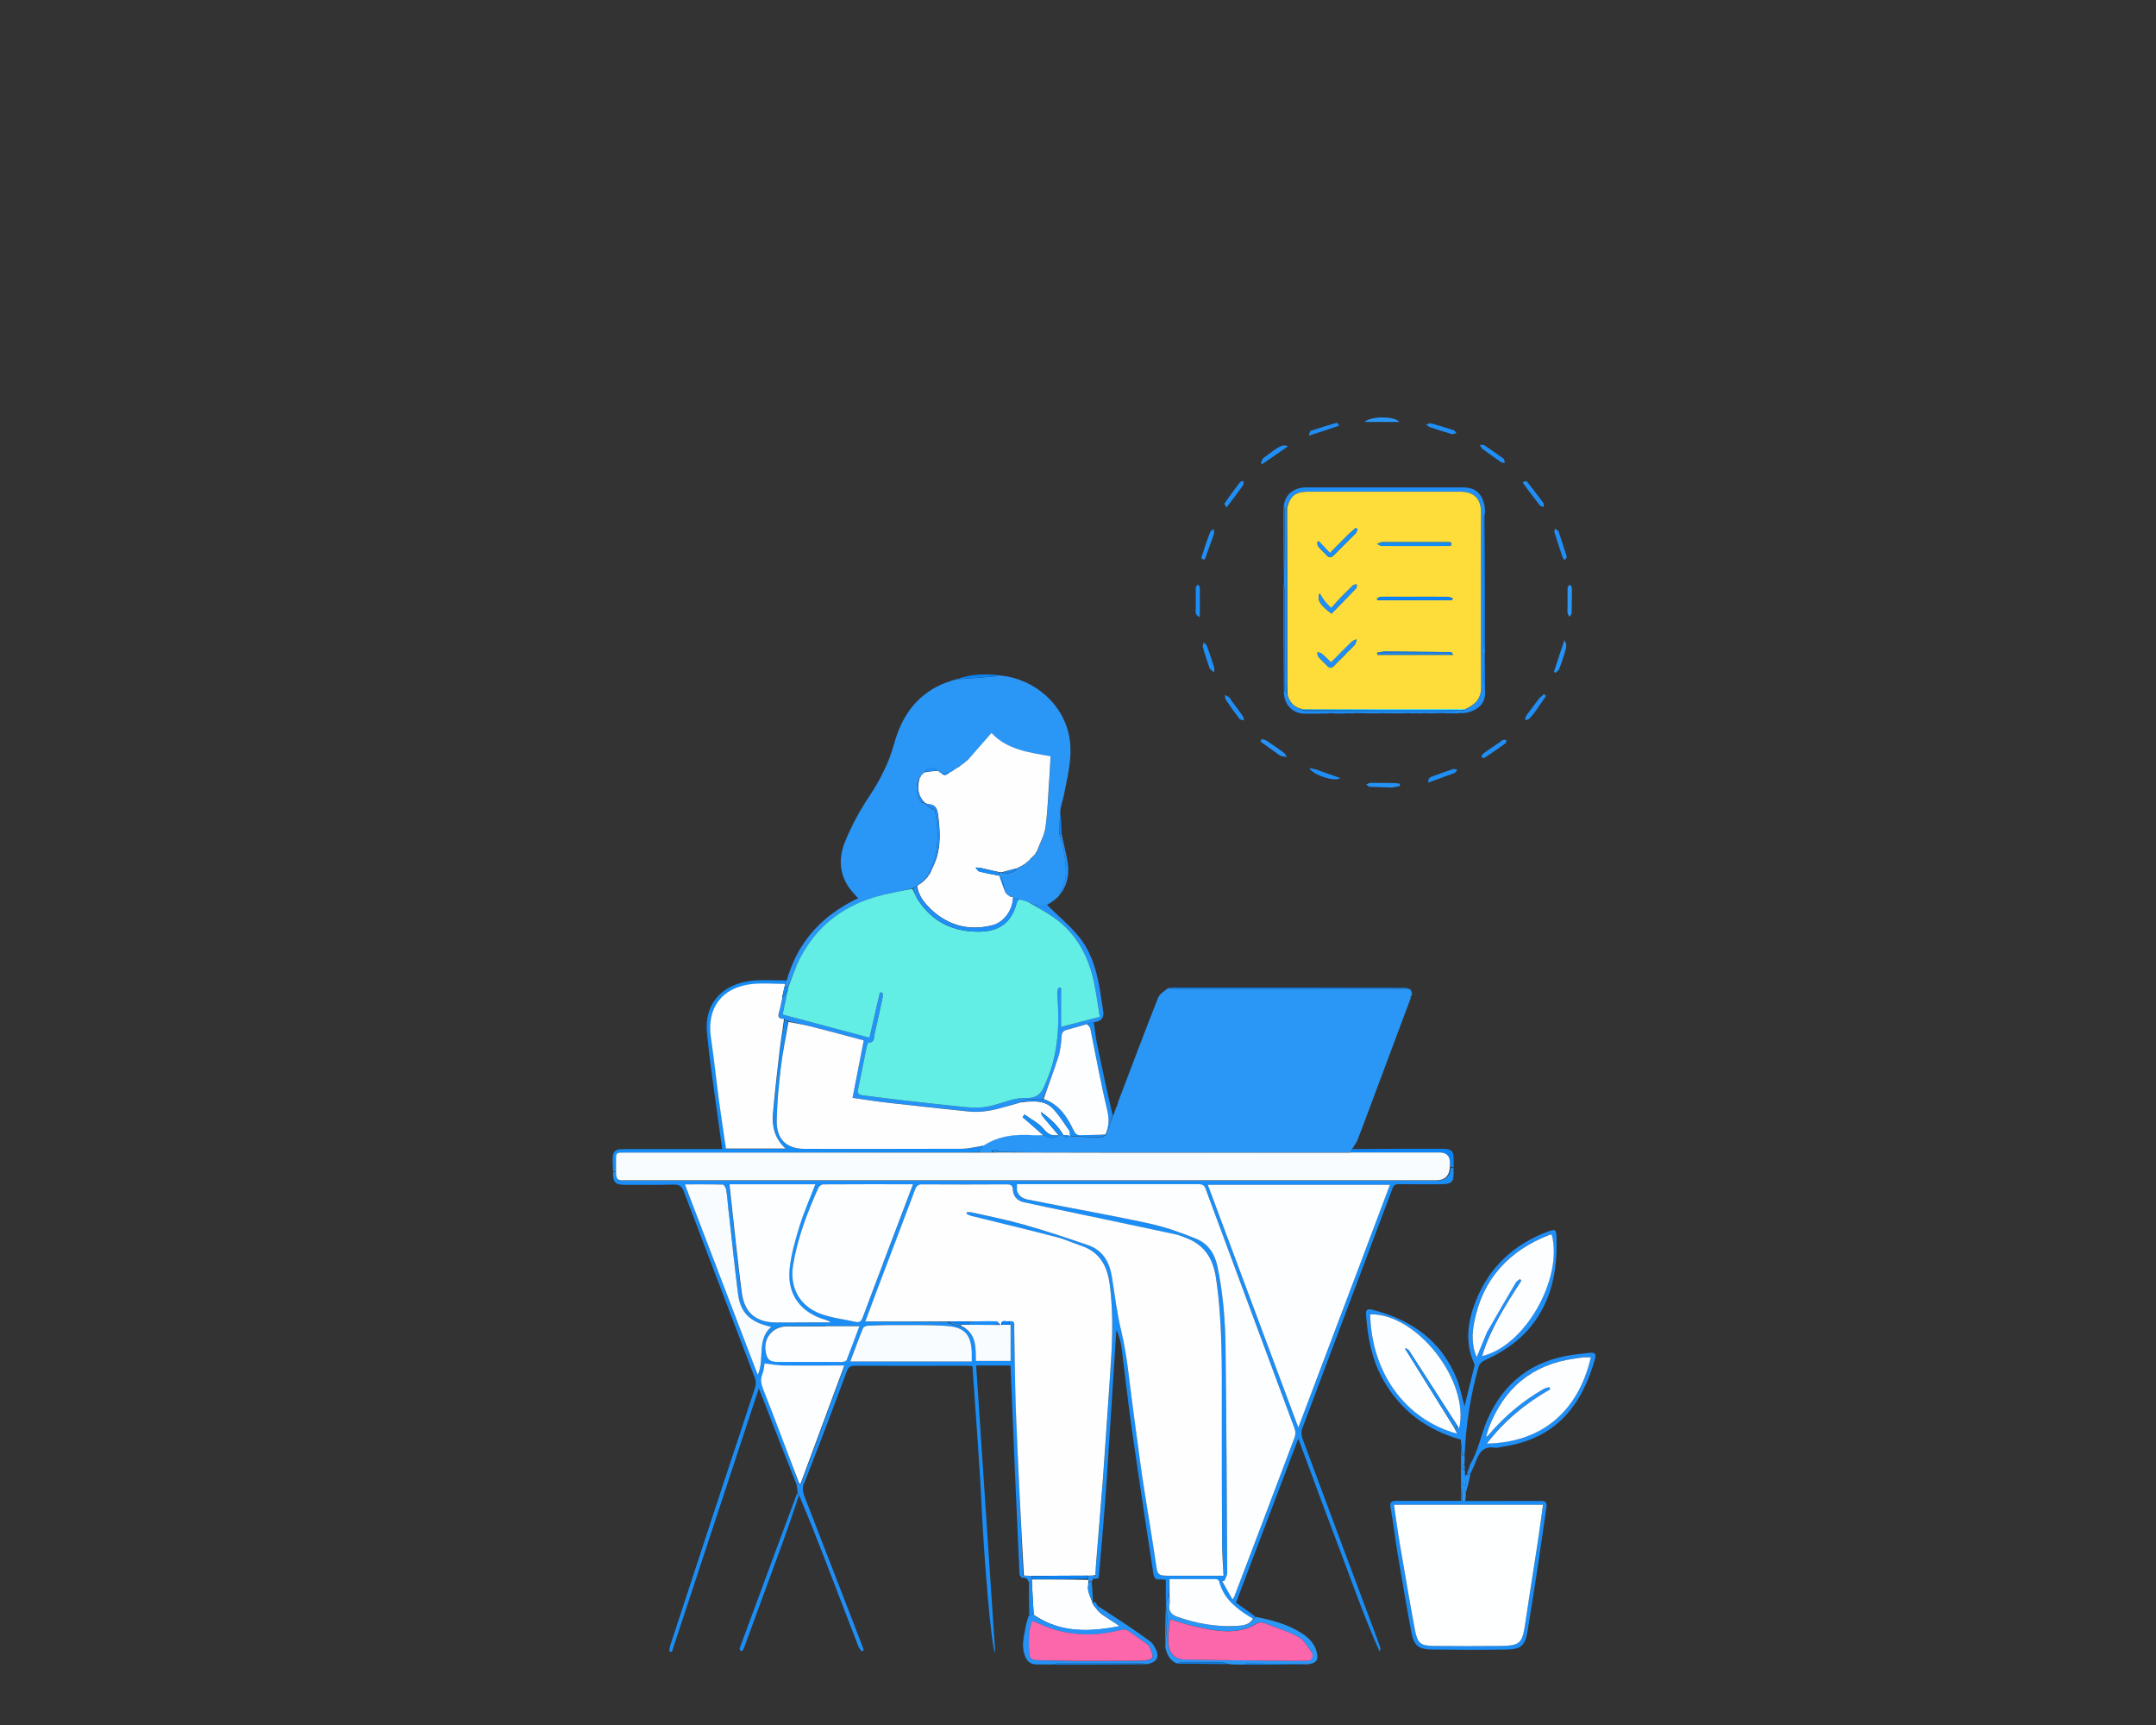 <?xml version="1.0" encoding="UTF-8"?>
<svg id="Layer_1" data-name="Layer 1" xmlns="http://www.w3.org/2000/svg" viewBox="0 0 1920 1536">
  <rect x="0" y="0" width="1920" height="1536" fill="#333333" stroke="none"/>
  <defs>
    <style>
      .cls-1 {
        fill: #2492f7;
      }

      .cls-1, .cls-2, .cls-3, .cls-4, .cls-5, .cls-6, .cls-7, .cls-8, .cls-9, .cls-10, .cls-11, .cls-12, .cls-13, .cls-14, .cls-15 {
        stroke-width: 0px;
      }

      .cls-2 {
        fill: #0c83f5;
      }

      .cls-3 {
        fill: #1a8ef6;
      }

      .cls-4 {
        fill: #fcfeff;
      }

      .cls-5 {
        fill: #fc66aa;
      }

      .cls-6 {
        fill: #feffff;
      }

      .cls-7 {
        fill: #168cf5;
      }

      .cls-8 {
        fill: #2a96f6;
      }

      .cls-9 {
        fill: #fdfeff;
      }

      .cls-10 {
        fill: #2a97f6;
      }

      .cls-11 {
        fill: #f9fcff;
      }

      .cls-12 {
        fill: #fedc3a;
      }

      .cls-13 {
        fill: #fefeff;
      }

      .cls-14 {
        fill: #1f8ff7;
      }

      .cls-15 {
        fill: #62eee4;
      }
    </style>
  </defs>
  <path class="cls-10" d="M1256.5,888.2c-12.3,33-24.7,65.9-37,98.9-3.5,9.4-7,18.9-10.7,28.3-1,2.5-2.9,4.6-4.6,7.6-.5,1.5-.8,2.4-1.6,3.3-70.6,0-140.8.1-210.9,0-33.9,0-67.9-.1-101.9-.6-2.5-2.1-4.8-3.1-7.1.5-4.3,0-8,0-11.5-.4,1.5-2,2.8-3.8,4.4-5.8,14.1-9.2,29.6-10.4,45.5-9.3,2.6.2,5.2,0,8.2.2,4.6,2.1,8.9,4.1,13.1-.1,0,0,.1,0,.6,0,1.6,0,2.8,0,3.9-.1,0,0,0,0,0,.3,1.9,2.9,3.3,2.4,4.8-.1.5.2.8.5,1.5.8,9.4.5,18.2,1,27.1,1.2,1.4,0,2.8-1.4,4.6-2.3,2.4-6,4.3-11.8,6.3-17.6,0,0,0,0,.4,0,1.2-2.7,2-5.3,2.8-7.8,0,0,0,.1.3,0,.6-1.5.8-2.8,1.1-4.2,11.8-30.9,23.4-61.8,35.5-92.5,1.4-3.5,5.4-5.9,9-8.6,1.5.3,2.2.5,2.9.5,70.4,0,140.7,0,211.1,0,0,0,0-.2.1.1.9.5,1.5.8,2.2,1,0,0,0,0-.1.4.3,1.2.6,2.1.9,3,0,.6-.2,1.3-.8,2.1-.6.3-.8.5-.8.5.1.2.3.4.5.7Z"/>
  <path class="cls-8" d="M702.8,866.2c10.1-30,30.5-51,58.6-65,1-.5,2-.9,2.9-1.3-1.9-2.1-3.9-4.1-5.7-6.3-11.2-13.4-12.3-28.8-6.1-44,5.7-14,13-27.6,21.4-40.2,9.8-14.7,17.6-30,22.3-46.9,6-21.8,17.2-40.1,38.1-51.1,5.3-2.8,11.2-4.7,17.5-6.6,12.1-.6,23.5-1.6,35-2.6.7,0,1.3-.6,1.9-.9,31.7,2.2,58.9,25.5,63.8,56.2,2.4,15.4-.9,29.9-3.9,44.7-.8,3.8-1.4,7.6-2.6,11.5-.8,2-1.1,3.9-1.4,5.8,0,.5,0,.9-.4,2-.5,7.4-.7,14.2-.7,21.4,1.4,5.2,3.4,10,4,14.9,1.4,11.7,4.2,23.5-2.5,34.7-.5.8-.3,2.1-.4,3.2,0,0,0-.1-.4,0-1.1,1.2-1.9,2.4-2.6,3.6,0,0,0,0-.4,0-.5.4-.7.7-.9,1.1,0,0,0-.2-.3-.2-.9.7-1.5,1.5-2.1,2.2,0,0,0-.1-.4-.1-1.2.8-2.1,1.5-2.9,2.3,0,0,0-.1-.5-.1-2.3,1-4.2,2-5.8,2.8-4.1-1.3-8.1-2.5-12.4-3.7-2.2-.7-4.1-1.4-6.1-2.5-2.7-.9-5.2-1.5-7.7-2,0,0,.1,0,0-.2-1.2-.5-2.2-.7-3.2-.9,0,0,0,0,0-.3-.8-.8-1.7-1.2-2.5-1.6,0,0,0,0,0-.4-.4-.5-.8-.7-1.1-.8,0,0,0,0,0-.4-1-4.4-1.9-8.4-3.2-12.3-.2-.8-1.4-1.3-2.1-2,0,0,0,0,0-.4,0-1.2,0-2,.4-2.9.9,0,1.4,0,2.2.3,5.3,1.2,9.7.3,13-3.8,0,0,0,0,.3,0,.9-.4,1.4-.8,2-1.1,0,0,0,0,.3,0,.9-.4,1.4-.8,1.9-1.2,0,0-.1,0,.3,0,.9-.4,1.3-.9,1.9-1.3,0,0-.1,0,.2,0,.6-.4.8-.7,1-1,0,0-.1,0,.2,0,.5-.4.8-.7,1.1-1.3.8-.8,1.5-1.3,2.5-1.8.9-.7,1.4-1.4,2-2.4,1.1-1.3,2-2.2,3.3-3.1.6-.7.8-1.4,1.2-2.5,2.6-7.4,6.4-14.2,7.4-21.4,2-15.1,2.5-30.3,3.5-45.5.4-5.8.7-11.6,1-17.2-19.8-3.4-39.2-6.1-52.6-20.8-6.9,7.9-13.8,15.7-20.9,23.7-.5.4-.8.7-1.1,1.1,0,.1-.4,0-.8,0-1.1.8-1.7,1.5-2.5,2.6-.3.5-.6.7-1.4.6-1.3.8-2.1,1.6-3.1,2.6-.6.4-1,.6-1.9.8-.7.4-1,.8-1.4,1.1,0,0,.1,0-.3,0-1.3.7-2.2,1.5-3.1,2.2,0,0,0,0-.4,0-2.9.4-5.3.8-7.6,1.2,0,0,0,0,0-.3-1.1-.9-2.2-1.4-3.3-2,0,0,0,0,0-.4-5.3-3.3-9.6-2.5-12.2,2-1.1,1.1-2,2-3.3,3-.6.8-.8,1.5-1,2.1,0,0,0,0-.3.1-3.5,5.6-2.4,17.2,1.8,21.1.7.6,2,.5,3,.7,0,0,0,0,0,.3,1.8,1.7,3.5,3,5.3,4.2,1.4,1,4.1,1.6,4.2,2.7,1.1,8.3,2.6,16.7,2.1,24.9-.6,9.7-1.9,19.6-7.1,28.4-.4.7-.1,1.8-.2,2.6,0,0,0,0-.2,0-.5.5-.6.9-.7,1.2,0,0,.1,0-.2,0-.6.7-.8,1.4-1.1,2,0,0,0,0-.2,0-.5.5-.7.8-.9,1.1,0,0,.1,0-.3,0-1.3,1.1-2.1,2.3-3.1,3.3,0,0,.1,0-.3,0-1.3.7-2.2,1.5-3.1,2.2,0,0,0,0-.2,0-.5.4-.7.8-.9,1.1,0,0,.1,0-.3,0-1.3.7-2.3,1.5-3.7,2.2-8.5,1.8-16.6,3.6-24.7,5.4-33.4,7.6-58.9,25.7-74.9,56.1-4.5,8.5-7.4,17.9-11.4,26.7-1.1-.5-1.7-.8-2.4-1.5,0-.8,0-1.2.4-1.9.5-1.2.7-2.3.9-3.3,0,0,0,0,.4,0,.9-2.2,1.5-4.4,2-6.5Z"/>
  <path class="cls-3" d="M1294.3,1039.5c0,.5.2,1.1.2,1.6.3,12.1-.9,13.3-13.1,13.4-11.9,0-23.8.1-35.7-.1-3.2,0-4.6.9-5.6,3.8-26.8,71.4-53.8,142.7-80.5,214.1-1,2.6-.6,6.2.4,8.9,21.1,56.9,42.3,113.7,63.6,170.5,1.9,5,3.7,10,5.5,15,.4,1,.3,2.2-.6,3.7-13.6-30.5-24.6-62-36.4-93.2-12-31.5-23.6-63.1-35.9-96.2-18.7,49.2-36.9,97.1-55.5,146.1,5.4,3.8,11.3,7.8,17.2,12.4-.6,1.1-1.2,1.7-2.2,2.2-1.1-.6-1.9-1.2-2.7-1.6-12.6-7.6-23.6-16.5-27.5-31.7-.2-.9-1.8-2-2.7-2-13.9-.1-27.8,0-41.5,0,0,5.1,0,9.7-.4,14.4-1.2,2.2-1.9,4.4-2.7,6.5v-20.5c-2.6-.2-3.9-.6-5.1-.4-4.3.7-5.5-1.9-6-5.3-2.3-14.9-4.6-29.7-6.8-44.6-4.4-29.8-9-59.5-13.1-89.3-3-21.8-5.4-43.7-8.2-65.6-.7-5.8-2.2-11.4-4.6-17.2-.2,1.2-.5,2.4-.5,3.6-2.8,43.1-5.4,86.2-8.3,129.3-1.9,28.2-4.4,56.4-6.9,85.4-.4,1.3-.5,2-.6,2.6-1.2.3-2.5.7-4,.7.3-1.3.9-2.2,1.5-3.6.2-3.8.3-7.1.6-10.4,2-25.1,4.3-50.2,6.1-75.3,2.2-29,4-57.9,6-86.9,2-28.8,3.9-57.5,0-86.4-2.3-17.1-9.5-28.9-26.3-34.4-7-2.3-13.8-5.5-20.9-7.3-25.4-6.5-50.9-12.6-76.3-19-1.4-.3-2.6-1.1-4-1.7.1-.5.3-1.1.4-1.6,1.7.1,3.4,0,5,.4,15.3,3.5,30.8,6.5,45.8,10.8,19.3,5.5,38.4,11.7,57.4,18.4,13.2,4.6,18.9,15.3,21,28.7,2.5,15.8,4.4,31.7,8.2,47.5,5.6,22.9,7.3,46.7,10.6,70.1,2.9,20.7,5.4,41.5,8.5,62.2,3.6,24.3,7.9,48.5,11.5,72.9,1.9,12.8,1.4,12.8,14.4,12.8,15.2,0,30.3,0,46.1,0-.5-10.3-1.2-20-1.3-29.7-.2-38.6-.2-77.3-.2-115.9,0-39.9.6-79.8-5.2-119.5-2.7-18-10.8-30.4-28.3-36.3-2.3-.8-4.5-1.9-6.8-2.4-33.1-7-66.1-14-99.2-21-12.3-2.6-24.6-5-36.9-7.8-5.8-1.3-9.4-5.3-9.7-11.3-.2-4-2.2-4.6-5.7-4.6-24.9.1-49.8.2-74.7,0-3.8,0-5.4,1.3-6.7,4.7-11,29.4-22.2,58.6-33.3,87.9-3.7,9.8-7.4,19.7-11,29.5,24.6,0,48.5,0,72.6.2.3.5.6.7,1.2,1.1,3.9,1.2,7.5,2,11.5,2.9,13.9,6.5,12.8,19,13,30.9h31c0-11.1,0-21.5.2-32.1-.3-.5-.8-.7-1.3-1.4,0-.8,0-1.3.5-1.8,5-.7,3.8,2.6,3.9,4.9.5,25.9.6,51.8,1.6,77.7,1.9,47.9,4.3,95.8,6.2,143.9-.5.8-.7,1.4-1,2-.8-1.1-2.1-2.1-2.2-3.3-1.6-34.5-3.1-69.1-4.6-103.6-1.1-26.8-2.2-53.7-3.3-80.5,0-.7-.3-1.4-.3-1.8h-30.4c5.6,85.1,11.3,169.7,17,255.8-3.7-3.5-10.3-90.4-12-127.6-2-42.4-5.4-84.7-8.3-127.6-1.7-.1-3.2-.4-4.8-.4-33.3,0-66.5.1-99.8,0-4.3,0-5.9,1.4-7.4,5.3-12.3,33.2-24.8,66.3-38,99.7-1.4.2-2,.1-2.5-.4,12.9-34.9,25.7-69.4,38.7-104.5-2.2,0-3.8,0-5.4,0-16.1,0-32.3.2-48.4,0-5.6,0-11.1-1.1-17.2-1.8-.5,2.6-.6,6.4-2,9.6-2,4.9-.9,9.1.9,13.7,5.3,13.4,10.5,27,15.6,40.5,5.4,14.4,10.7,28.8,15.9,43.4-.8.5-1.4.7-2,.9-6.7-17-13.5-34-20.1-51-4.5-11.4-8.8-22.8-13.7-35.3-26.1,79.1-51.8,156.9-77.5,234.8-.8-.2-1.5-.4-2.3-.5.3-1.7.3-3.5.8-5.1,15.7-48,31.5-96.1,47.3-144.1,9.5-28.7,19.1-57.4,28.4-86.1.8-2.4.7-5.5-.1-7.8-21.1-55.5-42.3-110.9-63.4-166.4-1.7-4.6-4-6.3-9.2-6.2-14.3.4-28.6.2-42.9.2-9,0-11.2-2-10.9-11.5,1.2-.4,2-.4,2.9,0,0,.9,0,1.4-.2,2,0,.4,0,.7.3,1.4.6,5.1,4.2,4.4,7.2,4.4,31.9,0,63.9,0,95.8,0,209,0,418.1,0,627.1,0q11.8,0,12.8-11.5c1.1,0,1.9,0,2.6,0M1178.2,1213c19.8-52.6,39.7-105.2,59.6-158h-162.2c26.8,71.9,53.4,143.3,80.6,216.1,7.6-20.1,14.6-38.8,22-58.1M905.6,1060.2c2.1,7.4,8.9,7.8,14.6,8.9,34.3,6.8,68.7,12.9,102.9,20.3,14.3,3.1,28.4,8.1,42,13.6,10.6,4.3,16.7,13.2,19.1,24.8,5,23.9,6.9,48,7.2,72.3.8,66.8,1.1,133.6,1.5,200.4,0,2.4-1.6,4.8-2.5,7.1-.7,0-1.4.2-2,.3,3,5.3,6,10.5,9.2,16.3.9-1.4,1.3-1.8,1.5-2.3,18-47.3,36-94.6,53.8-142,.9-2.3.9-5.5,0-7.8-26.3-71.2-52.8-142.2-79.2-213.4-1.4-3.8-3.6-4.3-7-4.3-49.6,0-99.2,0-148.8,0-4,0-8.1,0-12.3,0,0,1.9,0,3.4,0,5.7M786.3,1125.2c8.9-23.4,17.8-46.7,26.9-70.7-27.3,0-53.7,0-80,.1-1.5,0-3.7,1.7-4.3,3.1-10,22.1-18.6,44.7-22.5,68.8-3.2,19.6,5.5,36.3,24.2,43.3,9.9,3.7,20.7,4.8,31.1,7.2,4.4,1,5.6-1.1,7-4.7,5.6-15.5,11.6-30.9,17.7-47.1M659.8,1054.5h-10.4c1.8,16.6,3.5,32.6,5.3,48.6,1.8,16.2,3.4,32.5,5.8,48.6,2.5,17.6,12.8,25.9,30.7,25.9,10,0,20,0,30.1-.1,6.1,0,12.2,0,18.2,0-1.3-1.3-2.7-1.7-4.1-2.1-22-6.3-34.4-21.9-32.5-44.4,1.1-13.3,5.1-26.6,9-39.5,3.8-12.4,9.1-24.3,14-37-21.9,0-43.5,0-66.2,0M790.2,1180c-5.8.1-11.5,0-17.3.4-1.5,0-3.9.9-4.4,2.1-4,9.8-7.6,19.7-11.4,29.8h108.2c0-2.7,0-5,0-7.4-.3-15.7-5.9-23-21.8-24.2-17.4-1.3-34.9-.6-53.4-.8M648.8,1078.1c-.7-6.2-1.1-12.4-2.1-18.6-.3-1.8-1.9-4.7-3-4.7-11.1-.4-22.1-.2-33.8-.2,21.7,56.9,43.2,113,64.9,169.7,6.4-14.3-1.4-31.2,12-42.8-18.5-4.1-27.3-12.2-29.5-29.1-3.2-24.4-5.6-48.9-8.4-74.3M734.4,1180.9c-11.3,0-22.7,0-34,0-12.1,0-20.6,10.1-18.7,22.1,1.2,7.3,3.4,9.4,11.1,9.5,19.1.2,38.3.1,57.4,0,1.2,0,3.3-.7,3.6-1.6,3.9-9.9,7.6-20,11.4-30.2-10.5,0-20.1,0-30.9,0M1289.5,1052.2s0,0,0,0Z"/>
  <path class="cls-14" d="M1301.3,1286.9c-.1-1.6-.2-3.3-.3-5-30.8-8.6-54.3-26.4-69.7-54.1-9.8-17.7-13.3-37.1-14.8-57-.3-4.4.9-5.8,5.8-4.5,34.8,8.9,61.5,27.7,75.1,61.7,3.2,8.1,4.7,16.8,6.8,24.2,2.8-11.3,5.9-23.7,8.9-36.1.2-.8-.1-1.8-.5-2.5-8.2-18.4-5.5-36.8,1.4-54.6,11.9-30.4,33.9-51.1,64.8-62.5,6.3-2.3,7.1-1.8,7.3,4.8.9,26.2-2.9,51.3-18.1,73.5-11.3,16.6-27.1,28-45.3,36.2-3.3,1.5-5.2,3.3-6.2,6.9-7.1,25.2-11,50.9-12.2,77.7-.8.6-1.8.6-1.8.4-.4-1.9-.7-3.8-1.1-5.7,0-.5,0-1,.1-2,.3-.6.4-.7.4-.8-.1-.2-.3-.4-.5-.6M1298.6,1270.6c.3.5.5.9.8,1.4,9.8-42-37.5-102.7-79.2-101.8,1.2,52,31.2,93.5,77.3,106.3-.6-1.4-1.2-2.7-1.2-4.4.5-.7,1.1-1.4,2.2-1.6M1324.7,1184.9c8.3-14.3,16.6-28.6,25-42.8.8-1.3,2.5-2.2,3.7-3.3.4.5.8,1,1.3,1.4-13.6,21.3-27.4,42.5-35,67.2,38.1-8.6,72.3-68.9,62.1-108.2-.5,0-1.1,0-1.6.1-36.6,14.2-60.1,39.5-67.5,78.2-1.9,10.1-2.2,20.6,2.2,30.9,3.3-7.9,6.4-15.4,9.7-23.6Z"/>
  <path class="cls-1" d="M916.3,803.4c4,1.2,7.9,2.5,12,3.7,1.6-.8,3.5-1.8,5.9-2.8-.7.9-1.8,1.7-1.7,1.6,9.3,9.1,19.4,17.5,27.7,27.4,12.5,15,17.1,33.4,20,52.3.8,5.1,1.5,10.1,2.3,15.2q1.1,7.5-6.5,9.1c-.8,0-1.1.1-1.4.3,0,0,0,0-.6,0-2.2.4-4,.9-6,1.6-6.2,1.9-12.1,3.5-17.9,5.1-2.9.8-4.4,2.2-4.6,5.7-.4,6.2-1.1,12.5-2.9,18.4-4.1,12.6-9,25-13.8,37.8-4.6.2-8.9-.3-13.2,0-2.1.1-4.2,1.5-6.7,2.6-4.2,1.4-8.2,2.4-12,3.6-11.2,3.3-22.6,5.9-34.5,4.6-23.4-2.5-46.8-5-70.2-7.6-10.8-1.2-21.5-2.9-33-4.5,3.4-17.3,6.6-34.1,10-51.2-15-4-29.4-7.9-43.9-11.6-7.6-2-15.4-3.5-23.4-5.4-1.3-.7-2.3-1.3-3.7-2-3.8,0-5.7-1.1-4.6-5,1.2-4.5,2.1-9.1,3.5-13.9,1.7-2.5,3-4.6,4.4-6.4-1.5,7.2-3,14-4.6,21.4,25.9,6.9,51.6,13.7,77.4,20.6,3.2-13.9,6.2-27.1,9.3-40.4.8.1,1.6.3,2.4.4,0,1.5.3,3,0,4.4-2.3,10.6-4.5,21.1-7,31.7-.8,3.4.5,8.2-5.6,8.4-.5,0-1.2,1.8-1.4,2.8-2.7,12.9-5.2,25.9-7.9,38.8-.7,3.3.6,4.8,3.8,5.2,12.1,1.5,24.2,3.1,36.3,4.5,16.2,1.9,32.4,3.5,48.5,5.3,10.3,1.1,20.6,2.1,30.8-.6,10-2.6,20.2-7.2,30.1-6.8,13,.5,15.1-7.7,18.7-16,10.5-24.7,11.1-50.6,9.3-76.8-.1-1.8.6-3.6.9-5.4.8,0,1.6.2,2.4.2v34.7c12.1-3.2,23.1-6.1,34.5-9-1.6-10-2.9-19.6-4.8-29.1-4.7-23.6-15.1-44.2-35.2-58.7-7.3-5.3-15.4-9.5-23.1-14.2Z"/>
  <path class="cls-9" d="M973,1427.1s0,0-.2.4c1.5,2.5,3.1,4.5,4.9,6.6,0,0,0,0,0,.2.5.5.8.7,1.2.8,0,0-.1,0,0,.3.5.5.8.7,1.2.8,0,0-.1,0,0,.3.6.5,1,.8,1.6,1.3,4.9,3.3,9.6,6.3,15.6,10.2-27.9,5.6-53.2,5.9-76.7-10.1-.7-10.5-1.2-20.5-1.7-30.7,0-.2,0-.7.6-.8,16.9,0,33.2,0,49.6.4,0,.8.1,1.3.1,2.3-.1,2.9-.6,5.4,0,7.6.9,3.6,2.5,7.1,3.8,10.6Z"/>
  <path class="cls-7" d="M698.5,907.4c1,.6,2,1.2,3.2,2.4-2.1,14.1-4.8,27.6-6.4,41.3-1.8,15.5-3.2,31.1-3.6,46.6-.4,16.9,8.6,25.3,25.4,25.3,46.6,0,93.1.1,139.7-.1,6.2,0,12.4-1.6,18.6-2.5-1.3,1.7-2.6,3.5-4.6,5.6-75.6.3-150.4.3-225.2.4-29.9,0-59.8,0-89.6,0-7,0-7,0-7,7.2,0,3.1-.1,6.2-.2,9.4-.8,0-1.7-.2-2.8-.1-.3-3.6-.4-7.2-.4-10.9,0-6.7,2.2-8.8,9-8.8,27.3,0,54.6,0,81.9,0,2,0,4,0,6.7,0-1.9-13.6-3.9-26.6-5.6-39.7-2.8-21.5-6.1-42.9-8.1-64.4-2.3-25,13.2-42.8,39.7-45.8,10-1.1,20.3-.2,30.9-.3.3,1,0,2-.9,3.2-10.6.2-20.4-.7-30.1.4-26.4,3.2-39.7,21.7-35.8,47.7,2.8,18.7,4.7,37.5,7.2,56.2,1.9,14.1,4.1,28.2,6.2,42.5h53c-9.3-8.6-12.1-19.1-11.2-30.4,1.6-19,3.8-38,6-56.9,1.1-9.4,2.8-18.7,4.3-28M871.4,1023.5s.1,0,0,0Z"/>
  <path class="cls-14" d="M1299,635.2c-.5,0-1,.1-2,0-.8-.1-1,0-1.3,0-1.2,0-2.4.1-4.2-.1-1.2-.2-1.8,0-2.4.1-.5,0-1,.1-2.3-.2-4.9-.2-9.1,0-13.3.2-.5,0-1,.1-2.2-.2-2.7-.2-4.7,0-6.7.2-.9,0-1.7.1-3.2-.1-1.2-.2-1.8,0-2.4.1-1.2,0-2.4.1-4.4-.2-2.7-.2-4.7,0-6.8.2-3.4,0-6.8.1-10.9-.1-1.3-.2-1.9,0-2.5.1-.5,0-1,.1-2.2-.2-1.9-.2-3.2,0-4.5.2-5.6,0-11.3.1-17.7-.2-3.2-.2-5.6,0-7.9.2-.5,0-1,.1-2.1-.1-1.2-.2-1.8,0-2.4.2-1.9,0-3.9.1-6.4,0-.9-.1-1.1,0-1.4,0-.9,0-1.7.1-3.3-.2-2.3-.2-4,0-5.6.2-6.6,0-13.3.3-19.9.1-9.9-.3-17.4-8-17.7-18.7.5-1.5.8-2.2.8-2.9,0-29.7,0-59.4,0-89.1,0-1.4-.6-2.7-1-4.1,0-.2,0-.4.3-1.2.5-22.2.6-43.8.7-65.4,0-.6-.6-1.3-.9-1.9.3-10.9,8.2-18.1,20.1-18.1,20.4,0,40.8,0,61.2,0,25.8,0,51.6,0,77.4,0,11.9,0,17.5,4.6,20.3,16.7-.1,2,0,3.2.3,4.5,0,.5.1,1-.2,2.2-.5,1.4-.8,2.1-.8,2.8,0,38.2,0,76.3,0,114.5,0,1.4.6,2.7,1,4.1,0,.5.1,1-.2,2.2-.5,8.9-.8,17.1-.7,25.2,0,3.4.6,6.7,1,10.1.1,9.8-5.5,16-17.4,18.5-.8-.1-1.1,0-1.4.1-.9,0-1.7.1-3.1,0-.8-.1-1.1,0-1.4,0M1301.7,632.7c.9-.2,1.9-.4,3.1-.7.3,0,.4-.2,1.3-.8,7.9-4.1,13-9.2,12.9-19.4-.4-51.9-.2-103.7-.1-155.6,0-12.4-6.2-18.5-18.8-18.5-44.9,0-89.8,0-134.8,0-11.5,0-16,3.4-19.8,15-.1.9-.4,1.8-.4,2.7,0,52.9,0,105.8,0,158.8,0,1.5.7,3.1,1.6,5.2,1.8,6.7,6.2,10.6,12.9,12.3,0,0,0,.3.6,1,.9.1,1.8.4,2.7.4,43.9,0,87.8,0,131.7,0,1.4,0,2.8-.6,5-1,.5,0,1.1,0,2,.6Z"/>
  <path class="cls-3" d="M1305.5,1336.6c22.3,0,44.6,0,66.9-.1,4.1,0,5.3,1.5,4.8,5.3-2.3,15.6-4.4,31.2-6.8,46.8-3.2,21.2-6.5,42.4-10,63.6-2.2,13.1-5.6,16.4-19,16.6-22.1.4-44.2.3-66.3,0-11.8-.1-16-3.6-18.2-15.2-4.4-23.6-8.4-47.3-12.4-71-2.2-13.2-3.6-26.6-6.1-39.7-1.1-5.5.8-6.5,5.4-6.5,18.8,0,37.5,0,57.1,0,1,0,1.2,0,1.5.4.8.1,1.6,0,2.6-.3.2,0,.5,0,.5,0M1335.2,1339.9h-93.8c1.8,12.4,3.4,24,5.3,35.5,4.3,25.3,8.5,50.6,13.3,75.8,2.4,12.6,5,14.4,18.1,14.4,19.3.1,38.6.2,57.9,0,17.6-.2,19.5-2.2,22.2-19.6,3.5-23.4,7.3-46.7,10.8-70.1,1.8-11.8,3.3-23.6,5.1-36-12.9,0-25.3,0-38.8,0Z"/>
  <path class="cls-14" d="M1308.9,1305.4c0-.4,0-.8.1-1.1,7.7-12.5,9.8-27.1,15.6-40.3,14.6-33.4,40.2-52.7,76.6-57.7,4.8-.7,9.6-1,14.3-1.7,4.2-.6,6.2.7,5,5.1-11.3,40.5-33.8,71.3-81.9,78.4-2.6.4-5.2,1.4-7.7,1-8.7-1.5-13,3.2-15.8,10.3-1.6,4.1-3.4,8.1-5.5,12.6-.9.4-1.3.4-1.8,0,.3-2.4.7-4.4,1-6.4M1409.1,1208.6c-2.2.3-4.4.7-6.6,1-38.2,5.2-63.2,26.6-76.7,61.8-1,2.5-1.6,5.2-2.4,7.8,1.3-.5,1.9-1.2,2.5-1.9,13.9-16.3,30-30,48.7-40.6,1.5-.9,3.4-1.1,5.1-1.7.3.6.6,1.3.9,1.9-21.8,12.5-40.9,28-56.5,48.4,47.3-.8,81.1-27.2,92.6-76.8-2.2,0-4.4,0-7.6,0Z"/>
  <path class="cls-8" d="M1038.2,1427.5c.8-2.5,1.6-4.7,2.8-6.4.5,2.8.9,5.2.5,7.5-1.3,6.7,2.3,9.5,8,11.5,16.5,5.6,33.5,8.7,51,7.8,5.6-.3,11.8-.6,15.6-6.1.6-.6,1.3-1.2,2.1-2.1,14.6,2.9,28.9,6.6,41.4,14.8,6.2,4.1,11.1,9.1,13,16.5,1.8,7.1-.3,10.1-8.4,11-18.5-.5-36.1-.6-53.8-.7-.6,0-1.3.6-1.9.9-.5,0-1,.1-2,0-.8-.1-1,0-1.3,0-3.8,0-7.6,0-12-.6-2.4-.9-4.1-1.4-5.8-1.5-11,0-22.1,0-33.1,0-2.3,0-4.6.5-6.9.8-5.7-2.7-8.2-7.8-9.7-14.1.8-9.1,1.5-17.4,1.7-25.8.1-3.9-.6-7.8-1-11.8,0-.5,0-1,0-1.9M1168.5,1471.4c-4-4.7-7-11-12.1-13.7-9.6-5.2-20.3-8.5-30.6-12.5-3-1.2-5.5-.6-8.6,1.4-3.7,2.5-8.4,3.9-12.8,4.8-13.2,2.6-26.2-.1-39.1-2.9-8-1.7-15.8-4.4-23.6-6.6-.4,3.4-.8,6.7-1.1,9.9-.2,3.5-.4,7-.3,10.5.3,10.2,5.7,15.3,15.8,15.4,14.1.2,28.2.4,42.3.6,20.8.2,41.5.5,62.3.5,4.2,0,9.2.3,7.6-7.4Z"/>
  <path class="cls-1" d="M920.7,1438.2c23.3,15.5,48.7,15.2,76.5,9.6-6-3.8-10.7-6.8-15.8-10.5-.7-.8-1.1-1.1-1.5-1.3,0,0,.2,0,0-.2-.5-.4-.9-.6-1.2-.8,0,0,.2,0,0-.3-.5-.4-.8-.6-1.2-.8,0,0,0,0,.2-.5.2-1.4.4-2.2.5-3,9.4,6.1,18.8,12.2,28.1,18.5,6.2,4.2,12.4,8.5,18.4,13,1.6,1.2,2.7,3,3.7,4.8,4.8,8.5,2.4,13.7-8.1,15.2-1.5-.5-2.2-.7-2.9-.7-25.1,0-50.2,0-75.4,0-1.4,0-2.8.6-4.2.9-4.8,0-9.6,0-14.4,0-6.4,0-9.5-3.6-11.2-9.2-2.6-8.5-.2-16.7,1.3-24.9.6-3.2,1.6-6.4,2.7-9.6.4.2.4.4.5.5,0,.2.2.3.4.4.4-.9.8-1.7,1.2-2.5.8.5,1.6.9,2.4,1.3M959.6,1479c19.5,0,39,0,58.5-.2,2.9,0,7.7-1.2,8.2-2.8.7-2.6-1.2-6.1-2.3-9.1-.4-1.1-1.5-2.2-2.5-2.9-5.2-3.8-10.5-7.4-15.7-11.2-2.8-2-5.4-2-8.7-1.1-18.6,4.9-37.4,5-56,0-7.5-2-14.6-5.6-22.1-8.5-.8,3.7-2.1,7.6-2.4,11.6-.4,5.9-.3,11.9.1,17.9.3,3.8,2.7,5.7,6.8,5.7,11.7.1,23.4.4,36.2.7Z"/>
  <path class="cls-14" d="M709.4,1322.6c.6-.6,1.2-.8,2.3-1.2.8-.3,1.2-.4,1.5-.6.6,0,1.3.2,2.4.3-1.2,4.2-.6,8,1.1,12.1,17,43.7,33.9,87.5,50.8,131.3.6,1.6,1.1,3.3,1.7,4.9l-1.9,1.1c-1-1.6-2.4-3.1-3-4.8-10.2-26.3-20.2-52.7-30.4-79-7-18.1-14.2-36.2-22-54.6-1-1.2-1.2-2-1.5-2.9-.3-2.1-.6-4.1-.9-6.6Z"/>
  <path class="cls-3" d="M709.9,1329.5c.6.5.8,1.4,1.4,2.5-4.6,14.2-9.5,28.2-14.5,42.1-11.2,30.6-22.5,61.2-33.7,91.8-.4,1.2-.9,2.4-1.6,3.5-.3.4-1.5.9-1.8.6-.5-.5-1.2-1.5-1-2.1.7-2.5,1.7-4.8,2.6-7.2,16.1-43.6,32.2-87.3,48.6-131.2Z"/>
  <path class="cls-3" d="M968.3,911.6c1.7-.4,3.5-.9,5.6-1.4,1.2,6.2,1.7,12.5,2.9,18.7,4.4,21.3,9,42.5,14,63.9-1.6,6-3.6,11.8-6,17.7-.4.1-.5,0-.4-.4,3.5-7.5,3.4-14.3,1.5-22.3-5.7-23.8-9.9-47.9-14.9-71.9-.3-1.6-1.8-2.9-2.8-4.4Z"/>
  <path class="cls-2" d="M1294.4,1039c-.8.5-1.6.5-2.7,0-.4-1.6-.5-2.7-.5-3.8q0-9-9.2-9c-26.3,0-52.6,0-78.8-.1.3-.8.6-1.7,1-2.9,26.5-.3,52.8-.3,79.2-.3,9.8,0,11.2,1.5,11.2,11.1,0,1.5,0,2.9,0,4.9Z"/>
  <path class="cls-2" d="M1254.2,880c-70.1.5-140.5.5-210.8.5-.7,0-1.5-.2-2.5-.6.9-.4,2.2-.5,3.5-.5,68.8,0,137.5,0,206.3,0,1.1,0,2.2.1,3.6.6Z"/>
  <path class="cls-1" d="M1307.9,1312.3c.4,0,.9,0,1.6,0-1,5.6-2.4,11.2-4.2,17-.9-1-1.3-2.1-1.8-3.2-.4,0-.8.2-1.3.3v10.3c-.2,0-.4,0-.9,0-.3-15.2-.3-30.3-.1-45.9.4,1.5.7,3.4,1.2,5.2,0,.2,1,.2,1.8,0,.3,2.1.3,4.3,0,7.1-2.5,2.7-2.7,4.5.3,5.9.1,1.7.2,3.4.3,5.4.5-.7.8-1.1,1.5-1.4.6.2.8.4,1.1.6.2-.4.4-.8.6-1.2,0,0,0,0,0,0M1302.3,1318.8c.4,1.5.7,2.9,1.1,4.4.6,0,1.2-.2,1.8-.2v-5.4c-1,.2-1.9.3-2.9,1.3Z"/>
  <path class="cls-2" d="M1322.4,578.5c-.4-.9-1.1-2.2-1.1-3.6,0-38.2,0-76.3,0-114.5,0-.7.2-1.4.7-2.5.4,39.8.4,79.9.4,120.6Z"/>
  <path class="cls-10" d="M1231,375.7c-5.2,0-9.8,0-15.7,0,5.1-5.2,26.5-5.4,30.9,0-4.9,0-9.8,0-15.2,0Z"/>
  <path class="cls-1" d="M1239.5,701.2c-6.8-.2-13.1-.3-19.4-.6-1.2,0-2.3-1.2-3.5-1.9,1.3-.6,2.5-1.6,3.8-1.6,7,0,14.1,0,21.1.2,1.7,0,3.3.3,5,.5,0,.7.1,1.4.2,2.1-2.2.4-4.5.9-7.2,1.4Z"/>
  <path class="cls-10" d="M1396,540c0-5.8-.1-11.1,0-16.4,0-1.1,1.3-2.1,2-3.1.6,1,1.8,1.9,1.8,2.9,0,7.5,0,15-.2,22.5,0,1.1-1.2,2.2-1.9,3.4-.6-1.2-1.5-2.4-1.7-3.7-.3-1.6,0-3.3,0-5.4Z"/>
  <path class="cls-1" d="M1393,582.8c-1.6,4.8-2.9,9.2-4.7,13.4-.5,1.2-2.2,2-3.3,3l-1.1-1.2c2.9-8.9,5.8-17.7,9.2-28,3.6,5.3.5,8.8,0,12.8Z"/>
  <path class="cls-3" d="M1064.9,539.1c0-5.6-.1-10.8,0-15.9,0-.9,1.2-1.8,1.8-2.8.6.9,1.8,1.8,1.8,2.7.1,8.5,0,17.1,0,26.3-5.7-1.9-2.9-6.6-3.8-10.4Z"/>
  <path class="cls-14" d="M1096.6,623.8c3.6,4.9,7.1,9.4,10.3,14,.7,1,.6,2.5.9,3.7-1.4-.5-3.2-.5-4-1.5-4.2-5.5-8.3-11.1-12.1-16.9-.8-1.1-.6-2.9-.8-4.3,1.4.8,2.8,1.4,4,2.4.7.5,1,1.5,1.7,2.6Z"/>
  <path class="cls-14" d="M1359.5,428.4c5.2,6.6,10.2,13,14.9,19.4.6.9.3,2.5.3,3.7-1.2-.5-2.7-.7-3.4-1.5-4.8-6-9.3-12.2-13.9-18.3-1.9-2.5-1.9-2.6,2.1-3.3Z"/>
  <path class="cls-14" d="M1076.2,592.2c-1.8-5.6-3.6-10.8-5-16.1-.3-1.2.5-2.7.8-4.1,1,1.1,2.4,2.1,2.9,3.4,2.3,6.2,4.3,12.4,6.3,18.6.5,1.5,0,3.2,0,4.8-1.2-1-2.6-2-3.6-3.2-.7-.8-.8-2-1.4-3.4Z"/>
  <path class="cls-14" d="M1395.3,496c-1.5,3.7-2.9,2.5-3.8,0-2.5-7.3-4.9-14.6-7.2-21.9-.3-.9.3-2.2.5-3.3,1.1.8,2.7,1.3,3.1,2.3,2.6,7.4,4.9,14.9,7.4,22.8Z"/>
  <path class="cls-14" d="M1293.1,386.6c-6.7-2.1-13.1-4-19.4-6.1-1.3-.4-2.4-1.6-3.7-2.4,1.4-.4,2.9-1.5,4.1-1.2,6.9,1.9,13.8,4,20.6,6.2.9.3,1.5,1.7,2.3,2.6-1.2.3-2.4.7-4,.9Z"/>
  <path class="cls-14" d="M1124.6,408.3c15.2-11.7,17.7-12.9,22.4-10.9-7.9,5.4-15.3,10.6-22.7,15.7-.5-.2-1-.3-1.5-.5.5-1.4,1.1-2.7,1.9-4.3Z"/>
  <path class="cls-14" d="M1276.1,691.1c6.1-2.2,11.8-4.3,17.6-6.2,1.2-.4,2.7.2,4.1.4-.8,1-1.4,2.6-2.5,3-7.7,2.9-15.4,5.6-23.3,8.5q-.8-4.4,4.2-5.6Z"/>
  <path class="cls-14" d="M1092.3,451.7c-.9-1-2.2-2.8-1.8-3.4,4.4-6.5,9.1-12.8,13.9-19.1.5-.7,2.1-.6,3.2-.8-.2,1.2,0,2.8-.6,3.7-4.7,6.6-9.5,13-14.7,19.7Z"/>
  <path class="cls-14" d="M1069.8,496.8c2.5-8,5-15.6,7.9-23,.4-1.2,2.1-1.9,3.2-2.8,0,1.5.6,3.1.2,4.4-2.3,6.7-4.8,13.4-7.2,20.1-.7,2-1.2,4.2-4.1,1.4Z"/>
  <path class="cls-14" d="M1192.6,379c-8.7,3-17.2,5.8-27.1,8.9.8-2.2,1-4,1.7-4.2,7.6-2.6,15.3-5,23.1-7.2.6-.2,1.7,1.4,2.3,2.5Z"/>
  <path class="cls-14" d="M1370.9,621.6c1.5-1.4,2.7-2.4,4-3.5.6.5,1.2,1.1,1.9,1.6-3.1,4.5-6.2,9.1-9.4,13.6-1.7,2.4-3.6,4.7-5.6,6.7-.8.8-2.3.9-3.5,1.3.2-1.3,0-2.8.7-3.7,3.8-5.3,7.8-10.5,12-16.1Z"/>
  <path class="cls-14" d="M1171.8,685.1c7.4,2.6,14.4,5.1,21.8,7.7-4.5,3.8-24.8-2.8-27.6-9,2.2.5,3.8.8,5.8,1.3Z"/>
  <path class="cls-1" d="M1137.8,671.3c-5.3-3.8-10.3-7.4-15.3-11,.3-.7.7-1.5,1-2.2,1.4.4,3,.6,4.2,1.3,5.2,3.4,10.3,7,15.4,10.7,1.3.9,2,2.6,3,3.9-1.7-.2-3.5-.4-5.1-.8-1-.3-1.9-1.1-3.2-1.9Z"/>
  <path class="cls-14" d="M1335.7,660.8c1-.8,1.7-1.7,2.5-1.9,1-.3,2.2,0,3.3,0-.2,1,0,2.4-.7,2.9-6.2,4.5-12.6,8.9-19,13.1-.5.3-1.8-.5-2.7-.9.6-1,.9-2.3,1.8-3,4.7-3.4,9.6-6.7,14.8-10.2Z"/>
  <path class="cls-14" d="M1339.2,408.6c.5,1.4.7,2.4,1,3.5-1.1-.1-2.5,0-3.3-.5-5.7-3.9-11.4-8-17-12.1-.9-.7-1.3-2.2-1.9-3.3,1.3,0,2.9-.4,3.8.2,5.8,3.9,11.4,7.9,17.4,12.2Z"/>
  <path class="cls-1" d="M945,795.4c-.2-.9-.5-2.1,0-3,6.6-11.2,3.9-23,2.5-34.7-.6-4.9-2.6-9.6-3.7-14.9.7-.5,1.1-.5,1.5-.5,1.8,8.2,3.8,16.3,5.3,24.5,1.8,10,.5,19.6-5.6,28.5Z"/>
  <path class="cls-7" d="M920.6,1437.7c-.6,0-1.4-.4-2.2-.8-.4.8-.8,1.7-1.2,2.5-.1-.1-.3-.2-.4-.4,0-.2,0-.3-.2-.8-.2-9.5-.4-18.7-.3-28.4,1-1.2,1.7-1.9,2.5-2.6.6,10,1.1,20,1.8,30.5Z"/>
  <path class="cls-2" d="M1142.9,521c.4.9,1.1,2.2,1.1,3.6,0,29.7,0,59.4,0,89.1,0,.7-.2,1.4-.7,2.5-.4-31.3-.4-63-.4-95.2Z"/>
  <path class="cls-2" d="M938.4,1482.3c.9-.4,2.3-1,3.6-1,25.1,0,50.2,0,75.4,0,.7,0,1.4.2,2.5.6-26.8.3-53.9.4-81.5.4Z"/>
  <path class="cls-2" d="M1142.9,452.6c.4.1,1,.8,1,1.4,0,21.6-.2,43.2-.6,65.1-.4-21.8-.4-43.9-.4-66.5Z"/>
  <path class="cls-2" d="M888.3,601.1c-.2.4-.8.9-1.5,1-11.4,1-22.9,2-34.5,2.6,11.4-4.2,23.4-4.8,36-3.6Z"/>
  <path class="cls-2" d="M1047.6,1481.1c1.9-.4,4.2-.9,6.5-.9,11,0,22.1,0,33.1,0,1.7,0,3.5.6,5.3,1.3-1.8.4-3.7.4-6.2.2-.8-.4-1.1-.3-1.3,0-6.3,0-12.7-.1-19.9-.3-1-.1-1.3,0-1.5,0-3.4,0-6.7,0-10.9,0-.8-.1-1.3,0-1.3,0-1.2,0-2.4,0-4,0Z"/>
  <path class="cls-3" d="M973.3,1427c-1.7-3.4-3.3-6.8-4.2-10.5-.6-2.2,0-4.7.4-7.6,1.2-.5,2-.5,2.7-.5.5,6.2,1,12.3,1.1,18.6Z"/>
  <path class="cls-2" d="M1108.9,1482.3c.1-.4.8-1,1.4-1,17.7,0,35.4.2,53.4.6-17.9.3-36.1.4-54.8.4Z"/>
  <path class="cls-3" d="M1038.2,1429.9c.4,3.4,1.1,7.3,1,11.2-.2,8.4-.9,16.7-1.7,25.4,0-11.8.3-24,.7-36.6Z"/>
  <path class="cls-2" d="M1322.4,616c-.4-2.9-1-6.2-1-9.6,0-8.2.2-16.4.7-24.9.4,11.1.4,22.5.4,34.4Z"/>
  <path class="cls-10" d="M1302.3,1336.9c0-3.8,0-7.2,0-10.6.4,0,.8-.2,1.3-.3.5,1.1,1,2.3,1.7,3.6.1,2,0,3.7-.4,6-.2.6-.1,1-.1,1-.8.2-1.6.4-2.4.3Z"/>
  <path class="cls-1" d="M918.8,1407c-.8.9-1.5,1.6-2.5,2.4-.8-2.8-1.9-5-5.9-4.4-.2-.7,0-1.3,1-2,3,0,5.3,0,7.5.5,0,1.2,0,2,0,2.8,0,0,0,.5,0,.7Z"/>
  <path class="cls-1" d="M972.4,1408c-.8.3-1.6.3-2.7.3-.4-.5-.5-.9-.6-2.2,0-1.5,0-2.3.4-3.2,2.3-.1,4.2-.2,6.1-.2-.6.9-1.2,1.8-1.9,3-.5.8-.9,1.3-1.3,2.2Z"/>
  <path class="cls-2" d="M945.4,742c-.4.5-.9.5-1.6.5-.2-6.8,0-13.6.4-20.6.6,6.4.9,13,1.2,20.2Z"/>
  <path class="cls-3" d="M978.1,1430.2c0,1.1,0,1.9-.4,3.3-1.8-1.5-3.5-3.5-5-6,3.9-3.1,3.3,1.8,5.3,2.7Z"/>
  <path class="cls-3" d="M994.2,985.4c-.5,2.4-1.3,5-2.5,7.6.5-2.4,1.3-4.9,2.5-7.6Z"/>
  <path class="cls-2" d="M1273.9,635.3c3.7-.3,7.9-.5,12.4-.4-3.8.3-7.8.4-12.4.4Z"/>
  <path class="cls-7" d="M702.6,866.5c-.3,1.8-.9,4-1.8,6.2.3-1.9,1-3.9,1.8-6.2Z"/>
  <path class="cls-14" d="M1304.5,1308.5c-3.1-.9-2.9-2.8-.5-5,.4,1.4.5,3,.5,5Z"/>
  <path class="cls-1" d="M1308.6,1305.7c0,1.7-.4,3.7-.7,6.2,0,.4,0,.5-.4.5-.6,0-.9,0-1.1,0,.6-2.1,1.3-4.2,2.2-6.6Z"/>
  <path class="cls-2" d="M1202.5,635.3c1.9-.3,4.3-.4,6.9-.3-2,.3-4.2.4-6.9.3Z"/>
  <path class="cls-1" d="M941.9,799c.4-1.1,1.2-2.3,2.4-3.4-.4,1.1-1.2,2.2-2.4,3.4Z"/>
  <path class="cls-2" d="M944.9,719.2c0-1.7.3-3.6.8-5.3,0,1.8-.2,3.4-.8,5.3Z"/>
  <path class="cls-2" d="M1264.9,635.3c1.5-.3,3.6-.4,5.8-.3-1.6.3-3.5.4-5.8.3Z"/>
  <path class="cls-2" d="M1248.2,635.3c1.5-.2,3.6-.4,5.8-.3-1.6.3-3.5.4-5.8.3Z"/>
  <path class="cls-3" d="M995.8,981.4c-.1,1-.4,2.4-1,3.8,0-1.1.4-2.3,1-3.8Z"/>
  <path class="cls-2" d="M1181.3,635.3c1.2-.2,2.9-.4,4.8-.3-1.3.3-2.8.4-4.8.3Z"/>
  <path class="cls-1" d="M934.9,804.4c.5-.7,1.4-1.5,2.7-2.2-.5.7-1.4,1.4-2.7,2.2Z"/>
  <path class="cls-2" d="M1228.1,635.3c.9-.2,2.2-.4,3.7-.3-.9.3-2.1.3-3.7.3Z"/>
  <path class="cls-1" d="M938.3,802.2c.2-.6.8-1.4,1.8-2-.2.7-.8,1.3-1.8,2Z"/>
  <path class="cls-2" d="M1322.4,454.9c-.3-.9-.5-2.2-.4-3.7.3.9.4,2.1.4,3.7Z"/>
  <path class="cls-2" d="M1257.7,884.5c-.4-.5-.7-1.4-1-2.7.4.5.7,1.4,1,2.7Z"/>
  <path class="cls-1" d="M978.3,1405c-.2-.4,0-1.1.3-1.9.2.4,0,1.1-.3,1.9Z"/>
  <path class="cls-2" d="M1234.7,635.3c.3-.2.9-.4,1.6-.3-.3.3-.8.3-1.6.3Z"/>
  <path class="cls-2" d="M1197.9,635.3c.3-.2.9-.4,1.6-.3-.3.3-.8.3-1.6.3Z"/>
  <path class="cls-2" d="M1289.3,635.3c.3-.2.9-.4,1.6-.3-.3.3-.8.3-1.6.3Z"/>
  <path class="cls-14" d="M1306.4,1312.3c.2,0,.5,0,1.1,0,.2.4,0,.8-.2,1.2-.2-.2-.5-.4-.8-.9,0-.3,0-.4,0-.4Z"/>
  <path class="cls-2" d="M1259.2,635.3c.3-.2.9-.4,1.6-.3-.3.3-.8.3-1.6.3Z"/>
  <path class="cls-2" d="M1256.7,881.2c-.5.1-1.2-.1-2-.7.6-.1,1.2.1,2,.7Z"/>
  <path class="cls-2" d="M1190,635.3c0-.2.3-.3.7-.2,0,.2-.4.3-.7.2Z"/>
  <path class="cls-8" d="M1063.9,1481.4c0-.1.3-.2.8-.1.3,0-.1.3-.1.3,0,0-.5,0-.7-.2Z"/>
  <path class="cls-8" d="M1051.7,1481.3c-.1-.1.4-.2.7-.1.3,0-.1.3-.1.3,0,0-.4,0-.5-.2Z"/>
  <path class="cls-8" d="M1085.3,1481.7c0-.3.2-.4.6-.2,0,0-.4.3-.6.2Z"/>
  <path class="cls-2" d="M1105.3,1482.3c0-.2.3-.3.7-.2,0,.2-.4.3-.7.2Z"/>
  <path class="cls-2" d="M1295.9,635.2c0-.2.3-.3.7-.2,0,.2-.4.3-.7.2Z"/>
  <path class="cls-2" d="M1299.3,635.2c0-.2.3-.3.7-.2,0,.2-.4.3-.7.2Z"/>
  <path class="cls-2" d="M1303.7,635.2c0-.2.3-.3.7-.2,0,.2-.4.3-.7.2Z"/>
  <path class="cls-3" d="M974.9,910.2c0-.2.3-.3.7-.3,0,.2-.2.3-.7.3Z"/>
  <path class="cls-2" d="M1256.6,888c-.3,0-.4-.2-.6-.4,0,0,.2-.2.5-.3.2,0,.1.5,0,.7Z"/>
  <path class="cls-1" d="M940.6,800.1c-.1-.3,0-.7.6-1.1.1.3,0,.6-.6,1.1Z"/>
  <path class="cls-1" d="M1304.9,1336.6c-.2,0-.3-.5-.3-.6s.5.2.6.4c.2.2-.2.2-.4.2Z"/>
  <path class="cls-1" d="M1301.3,1287.2c.2,0,.4,0,.6.3,0,0-.1.2-.3.4-.2,0-.2-.3-.2-.7Z"/>
  <path class="cls-11" d="M1202.6,1026.2c26.8,0,53.1,0,79.4,0q9.2,0,9.2,9c0,1.1,0,2.2,0,3.8q-.6,12-12.4,12c-209,0-418.1,0-627.1,0-31.9,0-63.9,0-95.8,0-3,0-6.7.7-7.2-4.7,0-.7-.1-1.2-.1-1.2,0-.5,0-1,0-1.9,0-3.5,0-6.6,0-9.7,0-7.2,0-7.2,7-7.2,29.9,0,59.8,0,89.6,0,74.8,0,149.6,0,224.9,0,4.3,0,8,0,12.8,0,2.9,0,4.8,0,6.7-.1,33.9,0,67.9.2,101.8.2,70.1,0,140.2,0,210.9,0Z"/>
  <path class="cls-13" d="M875.6,1020.1c-6.4,1.1-12.6,2.7-18.8,2.8-46.6.2-93.1.1-139.7.1-16.7,0-25.7-8.3-25.4-25.3.3-15.6,1.8-31.1,3.6-46.6,1.6-13.6,4.4-27.1,6.8-41.1,7.8,1.3,15.6,2.8,23.2,4.8,14.5,3.7,28.9,7.6,43.9,11.6-3.3,17.1-6.6,33.8-10,51.2,11.5,1.6,22.2,3.3,33,4.5,23.4,2.7,46.8,5.1,70.2,7.6,11.9,1.3,23.2-1.3,34.5-4.6,3.9-1.2,7.8-2.2,12.5-3.6,10.7-1.1,21-2.1,28.5,5.9,5.5,5.8,9.8,12.7,14.4,19.4.8,1.2.3,3.3.5,5-.2-.3-.5-.5-1.4-.8-1.9-.1-3.2-.2-4.5-.2,0,0,0,0,0-.3-5-8.6-12-14.8-19.8-20.3.3,2.4,1.5,3.9,2.8,5.4,4.3,5.1,8.5,10.2,12.8,15.3,0,0,0,0-.6,0-5.8.7-9.1-1.2-12.7-5.6-4.3-5.3-11.1-8.6-16.9-12.8-.6.8-1.2,1.5-1.8,2.3,1.6,1.3,3.2,2.7,4.7,4,4.6,4,9.1,8.1,13.7,12.1-2.6,0-5.2.1-7.8,0-15.9-1.1-31.4,0-45.5,9.3Z"/>
  <path class="cls-3" d="M953.3,1011.7c-.6-1.7-.2-3.8-1-5-4.6-6.6-8.9-13.5-14.4-19.4-7.5-8-17.8-7-28.2-6.2,1.6-.8,3.7-2.2,5.8-2.3,4.3-.2,8.6.2,13.6,0,14.1,4.5,21.1,15.5,26.8,27.4,1.6,3.3,3.1,4.7,6.8,4.5,7.2-.4,14.5-.2,21.7-.2,0,0,0,0,0,0-1.4.8-2.8,2.2-4.2,2.2-8.9-.2-17.7-.7-27.1-1.2Z"/>
  <path class="cls-7" d="M929.3,1011c-4.9-4.2-9.5-8.3-14.1-12.3-1.5-1.4-3.1-2.7-4.7-4,.6-.8,1.2-1.5,1.8-2.3,5.7,4.2,12.6,7.5,16.9,12.8,3.6,4.5,6.9,6.4,12.7,5.7-3.7,4.2-7.9,2.2-12.6.1Z"/>
  <path class="cls-7" d="M942.9,1010.8c-4.7-5.1-9-10.2-13.3-15.3-1.3-1.5-2.5-3.1-2.8-5.4,7.9,5.4,14.8,11.7,19.9,20.3-1.1.4-2.3.4-3.9.5Z"/>
  <path class="cls-7" d="M889.8,1025.7c-1.8.4-3.7.5-6.1.4,1.3-3.6,3.6-2.5,6.1-.4Z"/>
  <path class="cls-3" d="M946.9,1011.1c1.2-.4,2.5-.3,4.2-.2-.9,2.6-2.3,3-4.2.2Z"/>
  <path class="cls-15" d="M915.9,803.4c8.1,4.7,16.2,8.9,23.5,14.2,20.1,14.6,30.5,35.1,35.2,58.7,1.9,9.5,3.2,19.1,4.8,29.1-11.4,3-22.4,5.9-34.5,9v-34.7c-.8,0-1.6-.2-2.4-.2-.3,1.8-1.1,3.6-.9,5.4,1.9,26.2,1.2,52.1-9.3,76.8-3.5,8.3-5.7,16.5-18.7,16-9.9-.4-20.1,4.2-30.1,6.8-10.3,2.7-20.5,1.8-30.8.6-16.2-1.8-32.4-3.4-48.5-5.3-12.1-1.4-24.2-3-36.3-4.5-3.2-.4-4.5-2-3.8-5.2,2.7-12.9,5.2-25.9,7.9-38.8.2-1,.9-2.8,1.4-2.8,6-.2,4.8-5.1,5.6-8.4,2.5-10.5,4.7-21.1,7-31.7.3-1.4,0-3,0-4.4-.8-.1-1.6-.3-2.4-.4-3,13.3-6.1,26.5-9.3,40.4-25.9-6.9-51.5-13.7-77.4-20.6,1.6-7.4,3.1-14.1,4.6-21.7.2-1.3.2-1.7.3-2.2,3.6-9,6.5-18.3,11-26.9,15.9-30.3,41.5-48.4,74.9-56.1,8.1-1.8,16.2-3.6,24.8-5,2.1,3.7,3.3,7.2,5.3,10.3,12.9,19.4,31.4,28.1,54.6,27.8,17.6-.2,28.6-8.5,32.9-25.4.8-3,2-3.5,4.6-3,1.9.7,3.7,1.4,6,2.1Z"/>
  <path class="cls-13" d="M820.1,690.7c.9-.9,1.9-1.7,3.4-3,4.3-.8,8.1-1.1,11.8-1.4,0,0,0,0,.2.2,1.1.9,2.1,1.5,3,2.1,0,0,0-.1.2.2,3.5,3.2,5.4-.4,7.9-1.5,0,0,0,0,.3,0,1.3-.7,2.2-1.4,3.1-2.1,0,0-.1,0,.2,0,.7-.4,1-.7,1.4-1.1.5-.2.9-.3,1.9-.9,1.3-1.1,2.2-1.8,3.1-2.5.4,0,.7-.1,1.4-.8,1.1-1.1,1.9-1.7,2.6-2.4,0,0,.3,0,.7-.2.6-.5.8-.8,1.1-1.2,6.8-7.8,13.7-15.6,20.6-23.5,13.4,14.7,32.8,17.4,52.6,20.8-.3,5.6-.6,11.4-1,17.2-1.1,15.2-1.5,30.5-3.5,45.5-.9,7.2-4.8,14.1-7.6,21.7-.6,1.2-1,1.7-1.3,2.3-.9.9-1.9,1.9-3.2,3.3-1,1.1-1.5,1.7-2.1,2.3-.7.5-1.3,1-2.4,1.9-.7.7-.9,1-1.1,1.3,0,0,.1,0-.2,0-.6.3-.8.6-1,.9,0,0,.2,0-.2,0-.9.4-1.4.8-1.9,1.2,0,0,.1,0-.2,0-.9.4-1.4.7-2,1.1,0,0,0,0-.2,0-.9.4-1.4.7-2,1.1,0,0,0,0-.3,0-4.6,1.1-8.7,2.3-12.9,3.4-.5,0-1,0-2.4,0-6.2-1.3-11.5-2.6-16.8-3.8-1.4-.3-2.9-.2-4.4-.4,1,1.2,1.9,3.1,3.1,3.5,6,1.6,12.1,2.7,18.1,4,0,0,0,0,.2.4,1.8,5,3.4,9.7,5,14.3,0,0,.1,0,.1.3.4.5.7.6,1.1.8,0,0,0,0,0,.3.9.8,1.6,1.2,2.3,1.7,0,0,0-.1.2.3,1.2.5,2.2.7,3.2.9,0,0,0-.1,0,.3-.3,11.2-8.1,22.1-18.6,24.7-20.1,5-38.2.6-53.6-13.4-6.4-5.9-11.9-12.6-13.3-21.6,0,0,0,0,.2,0,.5-.4.7-.7.9-1.1,0,0-.1,0,.3,0,1.3-.7,2.2-1.4,3.1-2.1,0,0-.2,0,.2-.1,1.3-1.1,2.2-2.1,3.2-3.2,0,0-.1,0,.2-.1.5-.4.7-.7.9-1.1,0,0-.1,0,.2-.1.6-.7.9-1.3,1.1-1.9,0,0-.1,0,.2-.1.4-.4.6-.8.8-1.2,0,0-.1,0,.2-.2,2.3-5,4.7-9.8,6.2-14.8,3.4-11.8,2.7-23.9,1.2-35.9-.7-5.5-1.5-10.5-8.6-10.9-1.2,0-2.4-.9-3.6-1.4,0,0,0,.1-.2-.3-6.2-6.5-6.4-13.8-4.2-21.6,0,0-.1,0,.2-.2.6-.8.8-1.4,1.1-2Z"/>
  <path class="cls-13" d="M698.2,907.3c-1.1,9.4-2.8,18.7-3.9,28.1-2.2,18.9-4.4,37.9-6,56.9-.9,11.3,1.9,21.8,11.2,30.4h-53c-2.1-14.2-4.3-28.3-6.2-42.5-2.5-18.7-4.4-37.5-7.2-56.2-3.9-26,9.4-44.5,35.8-47.7,9.6-1.2,19.5-.2,29.8-.2.5.5.4,1,.1,2-.8,3-1.3,5.5-1.9,8.1-.2.4-.3.5-.3.7,0,.3.2.6.1,1.1-.2.2,0,.7,0,.7-1,4.5-1.9,9.1-3.2,13.6-1.1,3.9.8,4.9,4.6,5Z"/>
  <path class="cls-14" d="M816.2,789c1.8,9,7.3,15.7,13.7,21.6,15.3,14.1,33.5,18.4,53.6,13.4,10.5-2.6,18.3-13.5,18.6-24.6,2.5,0,5,.6,7.7,1.5-2.4-.2-3.6.4-4.4,3.3-4.3,16.8-15.2,25.1-32.9,25.4-23.2.3-41.7-8.4-54.6-27.8-2-3-3.2-6.6-4.8-10.3.9-1.1,1.8-1.9,3.1-2.6Z"/>
  <path class="cls-14" d="M823.2,715.1c1.2,0,2.4.9,3.6,1,7.1.4,7.9,5.4,8.6,10.9,1.5,12.1,2.2,24.1-1.2,35.9-1.4,5-3.9,9.8-6.2,14.9-.3-.7-.6-1.8-.2-2.5,5.2-8.8,6.5-18.7,7.1-28.4.5-8.3-1.1-16.6-2.1-24.9-.1-1.1-2.8-1.8-4.2-2.7-1.8-1.2-3.6-2.5-5.3-4.2Z"/>
  <path class="cls-3" d="M889.9,779.6c-6.1-.9-12.1-2-18.1-3.6-1.3-.3-2.1-2.3-3.1-3.5,1.5.1,2.9,0,4.4.4,5.3,1.2,10.6,2.5,16.4,3.8.5.9.5,1.7.5,2.9Z"/>
  <path class="cls-14" d="M818.4,693c-1.8,7.6-1.6,14.9,4.7,21.4-.9.1-2.2.3-2.9-.3-4.2-3.8-5.3-15.4-1.8-21.1Z"/>
  <path class="cls-3" d="M895.2,794.3c-1.7-4.2-3.3-8.8-5.1-13.9.5.2,1.7.8,1.9,1.6,1.2,3.9,2.2,7.9,3.2,12.3Z"/>
  <path class="cls-14" d="M835.2,685.8c-3.7.8-7.4,1.1-11.6,1.5,2-4.1,6.3-4.8,11.6-1.5Z"/>
  <path class="cls-3" d="M892.5,777.1c3.9-1.5,8-2.6,12.6-3.8-2.9,4.1-7.3,5-12.6,3.8Z"/>
  <path class="cls-7" d="M697.1,886c.5-2.4,1-4.8,1.7-7.5,1,0,1.7.4,2.7.9.3.6.2,1.1,0,1.9-1.4,2.5-2.8,4.7-4.5,7.1-.3.3-.5-.2-.3-.9.2-.9.3-1.2.3-1.5Z"/>
  <path class="cls-14" d="M846.1,687.3c-2,1.1-3.9,4.7-7.5,1.6,2.2-.8,4.6-1.2,7.5-1.6Z"/>
  <path class="cls-14" d="M824,782.4c-.5,1.1-1.4,2.1-2.7,3.3.5-1,1.4-2.2,2.7-3.3Z"/>
  <path class="cls-14" d="M838.5,688.2c-1-.2-1.9-.8-3.1-1.7.9.2,2,.8,3.1,1.7Z"/>
  <path class="cls-14" d="M849.6,685.1c-.5.7-1.4,1.4-2.7,2.1.5-.7,1.4-1.4,2.7-2.1Z"/>
  <path class="cls-14" d="M856.2,680.6c-.5.7-1.4,1.5-2.6,2.3.5-.7,1.4-1.5,2.6-2.3Z"/>
  <path class="cls-14" d="M820.6,785.7c-.5.8-1.4,1.4-2.7,2.2.5-.7,1.4-1.5,2.7-2.2Z"/>
  <path class="cls-14" d="M860.1,677.4c-.3.7-1,1.4-2,2.2.3-.6.9-1.4,2-2.2Z"/>
  <path class="cls-3" d="M898.7,797.5c-.7,0-1.5-.5-2.3-1.3.7.1,1.5.5,2.3,1.3Z"/>
  <path class="cls-3" d="M922.3,760c0-.6.3-1.1.8-1.9,0,.5-.3,1.2-.8,1.9Z"/>
  <path class="cls-3" d="M901.9,798.6c-.8.2-1.9,0-3.1-.5.8-.2,1.9,0,3.1.5Z"/>
  <path class="cls-3" d="M917,765.6c.2-.6.8-1.2,1.6-2-.2.5-.7,1.2-1.6,2Z"/>
  <path class="cls-3" d="M905.7,773.3c.2-.4.7-.7,1.6-1.1-.2.3-.7.7-1.6,1.1Z"/>
  <path class="cls-14" d="M826.5,779.2c0,.5-.2,1.1-.7,1.9,0-.5.1-1.2.7-1.9Z"/>
  <path class="cls-3" d="M908,772.2c.2-.4.7-.7,1.6-1.2-.2.3-.7.8-1.6,1.2Z"/>
  <path class="cls-3" d="M910.2,771c.1-.4.6-.9,1.5-1.3-.1.4-.6.9-1.5,1.3Z"/>
  <path class="cls-14" d="M819.7,690.8c0,.5-.2,1.1-.7,2,0-.5.2-1.2.7-2Z"/>
  <path class="cls-3" d="M913.4,768.8c0-.2.2-.5.7-1,0,.2-.2.5-.7,1Z"/>
  <path class="cls-3" d="M912.2,769.8c0-.3.2-.6.7-1,0,.3-.2.6-.7,1Z"/>
  <path class="cls-14" d="M827.4,778c.1.3,0,.6-.5,1.1-.1-.3,0-.6.5-1.1Z"/>
  <path class="cls-14" d="M825.2,781.3c0,.2-.1.6-.6,1.1,0-.2.1-.6.6-1.1Z"/>
  <path class="cls-14" d="M817.4,787.9c0,.2-.1.6-.6,1,0-.2.1-.6.6-1Z"/>
  <path class="cls-3" d="M896.3,795.5c-.3.1-.7,0-1.1-.5.3-.1.7,0,1.1.5Z"/>
  <path class="cls-14" d="M851.2,684.1c0,.3-.3.6-1,1,0-.3.3-.6,1-1Z"/>
  <path class="cls-14" d="M862,676.2c0,.2-.2.5-.7.9,0-.2.2-.5.7-.9Z"/>
  <path class="cls-13" d="M975.6,1402.3c-1.9.6-3.8.6-6.6.7-17.3,0-33.7.1-50,.2-2.2,0-4.5-.2-7.2-.3-2.7-47.9-5.1-95.8-7-143.7-1-25.9-1.1-51.8-1.6-77.7,0-2.3,1.2-5.6-4.3-5-3.2.8-7.5-2-7.3,3.5-.6,0-.9,0-.9-.4-1-1.3-2.4-2.9-3.8-2.9-8.1-.2-16.2,0-24.8,0-6.7,0-12.9,0-19.1,0h-72.4c3.7-9.8,7.3-19.7,11-29.5,11.1-29.3,22.3-58.6,33.3-87.9,1.3-3.5,2.9-4.8,6.7-4.7,24.9.2,49.8.1,74.7,0,3.5,0,5.5.6,5.7,4.6.3,6,3.8,10,9.7,11.3,12.3,2.8,24.6,5.2,36.9,7.8,33.1,7,66.1,13.9,99.2,21,2.3.5,4.5,1.6,6.8,2.4,17.5,6,25.6,18.3,28.3,36.3,5.9,39.7,5.2,79.6,5.2,119.5,0,38.6,0,77.3.2,115.9,0,9.7.8,19.4,1.3,29.7-15.8,0-31,0-46.1,0-13,0-12.6,0-14.4-12.8-3.6-24.3-7.8-48.5-11.5-72.9-3.1-20.7-5.6-41.4-8.5-62.2-3.3-23.4-5-47.2-10.6-70.1-3.8-15.8-5.7-31.6-8.2-47.5-2.1-13.4-7.8-24-21-28.7-18.9-6.6-38.1-12.9-57.4-18.4-15.1-4.3-30.5-7.3-45.8-10.8-1.6-.4-3.4-.2-5-.4-.1.5-.3,1.1-.4,1.6,1.3.6,2.6,1.3,4,1.7,25.4,6.3,50.9,12.4,76.3,19,7.1,1.8,13.9,5,20.9,7.3,16.8,5.5,24,17.3,26.3,34.4,3.9,28.9,2.1,57.6,0,86.4-2,29-3.9,58-6,86.9-1.9,25.1-4.1,50.2-6.1,75.3-.3,3.3-.4,6.6-.6,10.4Z"/>
  <path class="cls-9" d="M1178,1213.4c-7.2,19-14.2,37.6-21.8,57.7-27.2-72.9-53.8-144.2-80.6-216.1h162.2c-19.9,52.8-39.7,105.4-59.8,158.4Z"/>
  <path class="cls-4" d="M905.6,1059.7c0-1.9,0-3.3,0-5.3,4.2,0,8.2,0,12.3,0,49.6,0,99.2,0,148.8,0,3.5,0,5.7.5,7,4.3,26.3,71.2,52.9,142.2,79.2,213.4.9,2.3.9,5.5,0,7.8-17.8,47.4-35.8,94.7-53.8,142-.2.5-.6.9-1.5,2.3-3.3-5.7-6.3-11-9.2-16.3.7,0,1.4-.2,2-.3.9-2.4,2.5-4.8,2.5-7.1-.4-66.8-.7-133.6-1.5-200.4-.3-24.2-2.2-48.4-7.2-72.3-2.4-11.6-8.5-20.5-19.1-24.8-13.6-5.5-27.6-10.5-42-13.6-34.1-7.4-68.6-13.4-102.9-20.3-5.8-1.1-12.5-1.5-14.7-9.4Z"/>
  <path class="cls-9" d="M786.2,1125.6c-6,15.8-11.9,31.2-17.6,46.7-1.3,3.6-2.6,5.8-7,4.7-10.4-2.4-21.2-3.5-31.1-7.2-18.8-7.1-27.4-23.7-24.2-43.3,3.9-24.1,12.6-46.7,22.5-68.8.6-1.4,2.8-3.1,4.3-3.1,26.4-.2,52.7-.1,80-.1-9.1,24-18,47.4-27,71.1Z"/>
  <path class="cls-4" d="M660.4,1054.5c22.2,0,43.8,0,65.7,0-4.9,12.8-10.2,24.7-14,37-3.9,12.9-7.9,26.2-9,39.5-1.9,22.5,10.5,38.1,32.5,44.4,1.4.4,2.7.9,4.1,2.1-6.1,0-12.2,0-18.2,0-10,0-20,.2-30.1.1-18,0-28.2-8.4-30.7-25.9-2.3-16.2-3.9-32.4-5.8-48.6-1.8-16-3.5-32-5.3-48.6,3.8,0,7.1,0,10.9,0Z"/>
  <path class="cls-9" d="M713.3,1320.4c-.5.5-.8.7-1.5.7-5.6-14.5-10.9-28.9-16.4-43.2-5.1-13.5-10.3-27-15.6-40.5-1.8-4.5-2.9-8.8-.9-13.7,1.4-3.3,1.5-7,2-9.6,6.1.7,11.6,1.7,17.2,1.8,16.1.2,32.3,0,48.4,0,1.6,0,3.2,0,5.4,0-13,35.1-25.8,69.6-38.7,104.5Z"/>
  <path class="cls-11" d="M790.8,1179.9c18,.2,35.5-.5,52.8.8,15.9,1.2,21.5,8.5,21.8,24.2,0,2.3,0,4.7,0,7.4h-108.2c3.8-10.1,7.4-20,11.4-29.8.5-1.1,2.8-2,4.4-2.1,5.7-.3,11.5-.3,17.8-.5Z"/>
  <path class="cls-11" d="M648.9,1078.6c2.8,24.9,5.2,49.4,8.4,73.8,2.2,16.9,11,25,29.5,29.1-13.3,11.6-5.5,28.5-12,42.8-21.7-56.7-43.2-112.8-64.9-169.7,11.7,0,22.8-.1,33.8.2,1.1,0,2.7,3,3,4.7,1,6.2,1.4,12.4,2.1,19.1Z"/>
  <path class="cls-4" d="M735,1180.9c10.2,0,19.8,0,30.3,0-3.8,10.2-7.5,20.2-11.4,30.2-.3.9-2.4,1.5-3.6,1.6-19.1,0-38.3.1-57.4,0-7.7,0-9.9-2.2-11.1-9.5-2-11.9,6.5-22,18.7-22.1,11.3,0,22.7,0,34.6,0Z"/>
  <path class="cls-4" d="M1115.7,1441.6c-3.4,5.6-9.6,5.9-15.2,6.2-17.5.9-34.5-2.1-51-7.8-5.7-1.9-9.3-4.8-8-11.5.4-2.3,0-4.7,0-7.6,0-5.1,0-9.6,0-14.8,13.7,0,27.6,0,41.5,0,.9,0,2.5,1.1,2.7,2,3.8,15.1,14.9,24,27.5,31.7.8.5,1.6,1,2.7,1.6Z"/>
  <path class="cls-11" d="M890.4,1179.8c.3,0,.7,0,1.8-.1,2.7-.1,4.7-.2,7-.2.5.2.7.2.8.3v32h-31c-.2-11.9.9-24.4-13.1-31.3-.5-.6-.6-.8-.1-1,2.8,0,5.1,0,7.9,0,9.3.2,18,.2,26.7.3Z"/>
  <path class="cls-2" d="M863.1,1179.5c-2.3,0-4.6,0-7.6-.3-4.2-.8-7.8-1.2-11.3-1.6-.3,0-.6-.3-1-.7,6.1-.3,12.3-.3,18.8,0,.6,1.2.8,1.9,1,2.6Z"/>
  <path class="cls-10" d="M844.5,1177.9c3.3,0,6.8.5,10.6,1.2.3.6.3.8.4,1.3-3.5-.5-7.1-1.4-11-2.6Z"/>
  <path class="cls-2" d="M898.8,1179.4c-2,0-4,.2-6.4.3-1-5.4,3.4-2.6,6-3.3.4.5.4,1,.4,2,0,.6,0,1,0,1Z"/>
  <path class="cls-10" d="M899.1,1179.5c-.3,0-.3-.5-.3-.7.5,0,1,.4,1.3.8-.4.1-.6,0-1-.1Z"/>
  <path class="cls-7" d="M548.5,1045.2c.2,0,.3.4.2.7-.2,0-.3-.3-.2-.7Z"/>
  <path class="cls-4" d="M1295.7,1272.5c.6,1.3,1.2,2.7,1.8,4.1-46.1-12.7-76.1-54.2-77.3-106.3,41.7-1,89,59.8,79.2,101.8-.3-.5-.6-1-1.2-2.1-14.7-22.9-29-45.1-43.3-67.3-.6-1-2.1-1.5-3.1-2.2-.1.2-.2.5-.3.7,14.8,23.8,29.5,47.5,44.3,71.3Z"/>
  <path class="cls-4" d="M1324.6,1185.3c-3.2,7.8-6.3,15.3-9.6,23.2-4.4-10.3-4.2-20.8-2.2-30.9,7.4-38.7,30.9-64.1,67.5-78.2.5-.2,1.1,0,1.6-.1,10.2,39.4-24.1,99.6-62.1,108.2,7.7-24.8,21.4-46,35-67.2-.4-.5-.8-1-1.3-1.4-1.3,1.1-2.9,1.9-3.7,3.3-8.4,14.2-16.7,28.5-25.1,43.2Z"/>
  <path class="cls-3" d="M1296,1272.3c-15.1-23.6-29.8-47.4-44.6-71.1.1-.2.2-.5.3-.7,1.1.7,2.5,1.2,3.1,2.2,14.4,22.2,28.7,44.4,43,67-.5,1.1-1,1.8-1.9,2.6Z"/>
  <path class="cls-9" d="M984.5,1010.2c-7.3.5-14.5.3-21.7.6-3.8.2-5.2-1.2-6.8-4.5-5.7-11.9-12.7-22.9-26.6-27.7,4.2-12.5,9.1-24.9,13.1-37.5,1.9-5.9,2.5-12.2,2.9-18.4.2-3.5,1.7-4.9,4.6-5.7,5.9-1.6,11.7-3.2,17.9-5.1,1.3,1.2,2.8,2.5,3.1,4.1,4.9,24,9.2,48.1,14.9,71.9,1.9,8,2,14.8-1.5,22.3Z"/>
  <path class="cls-2" d="M918.9,1403.5c16.4-.4,32.7-.5,49.6-.5.5.9.5,1.6.5,2.8-16.4.4-32.7.4-49.6.4-.5-.7-.5-1.5-.5-2.7Z"/>
  <path class="cls-3" d="M980.1,1436.4c.3,0,.7.1,1.2.7-.2,0-.7-.1-1.2-.7Z"/>
  <path class="cls-3" d="M978.9,1435.4c.3-.1.6,0,1.1.5-.3.1-.6,0-1.1-.5Z"/>
  <path class="cls-3" d="M977.7,1434.3c.3-.1.7,0,1.1.5-.3.1-.7,0-1.1-.5Z"/>
  <path class="cls-12" d="M1159.8,631.4c-6.8-1.4-11.2-5.4-13.2-12.8-.2-7.1-.3-13.3-.3-19.5,0-49,0-98-.1-147,3.1-10.9,7.7-14.3,19.1-14.3,44.9,0,89.8,0,134.8,0,12.6,0,18.8,6.1,18.8,18.5,0,51.9-.3,103.7.1,155.6,0,10.1-5,15.3-13.8,19.4-2.9,0-5,0-7,0-46.1,0-92.3,0-138.4.1M1249.4,531.4c-6.5,0-13,0-19.5,0-1.2,0-2.5,1.1-3.7,1.6.2.5.4,1,.5,1.5h66.5c.2-.6.3-1.2.5-1.8-1.6-.4-3.2-1.3-4.8-1.3-12.8-.1-25.6,0-39.5,0M1291.9,486.1c1.8-3.8-.9-3.4-3.2-3.4-19.3,0-38.5,0-57.8,0-1.5,0-3,1.1-4.5,1.7,1.5.6,3,1.7,4.5,1.7,20,.1,40,0,61-.1M1193,533.1c-2.4,2.7-4.9,5.4-7.5,8.4-2.5-2.6-4.3-4.2-5.7-6.1-1.6-2-2.8-4.2-4.6-7-3,5.4.9,10.8,10.6,18,7.3-7.5,14.8-15.1,22.1-22.8.6-.6.2-2.2.3-3.3-1.1.3-2.6.2-3.3.9-3.9,3.7-7.6,7.5-11.9,11.9M1198.2,582.4c2.7-2.7,5.7-5.3,8.2-8.2,1.1-1.3,1.3-3.2,1.9-4.9-1.5.7-3.4,1.1-4.5,2.2-6.3,6.1-12.4,12.4-18.4,18.4-3.1-2.9-5.7-5.6-8.5-7.9-.9-.8-2.4-.8-3.6-1.2.2,1.3,0,3,.6,3.8,2.5,2.9,5.4,5.5,8.1,8.3,2.1,2.3,3.9,2.2,6,0,3.1-3.4,6.5-6.5,10.3-10.3M1201.5,475.2c-5.5,5.6-11.1,11.1-17.2,17.3-3.5-3.8-6.6-7.1-9.7-10.4-.5,0-.9.2-1.4.3.2,1.4-.1,3.1.6,4,2.3,2.8,5.1,5.3,7.6,8,2.3,2.5,4.1,2.3,6.5-.1,6.3-6.5,12.9-12.7,19.2-19.2.9-1,1.3-2.5,1.9-3.7-.5-.4-1-.9-1.6-1.3-1.8,1.5-3.6,3.1-6,5.1M1232.8,580.1c-2.2.4-4.4.8-6.5,1.2.1.6.2,1.2.4,1.8h67.3c-1-1.4-1.3-2.4-1.7-2.4-19.4-.2-38.9-.4-59.4-.5Z"/>
  <path class="cls-2" d="M1145.9,452.4c.4,48.7.4,97.6.4,146.6,0,6.2,0,12.5,0,19.2-.4-1-1.2-2.5-1.2-4.1,0-52.9,0-105.8,0-158.8,0-.9.2-1.8.7-3Z"/>
  <path class="cls-15" d="M1159.8,631.5c46.2-.2,92.3-.2,138.5-.3,2,0,4.1,0,6.6,0,.4.4.3.6-.6.7-1.4,0-2.2.1-3,.2-.5,0-1.1,0-2.5-.1-46.9,0-93,0-139,0,0,0,0-.3,0-.5Z"/>
  <path class="cls-2" d="M1160.1,632.3c45.7-.3,91.8-.3,138.3-.2-.9.4-2.3,1-3.6,1-43.9,0-87.8,0-131.7,0-.9,0-1.8-.3-3-.8Z"/>
  <path class="cls-2" d="M1301.5,632.4c.6-.3,1.4-.4,2.6-.4-.5.2-1.5.4-2.6.4Z"/>
  <path class="cls-6" d="M1335.8,1339.9c13,0,25.4,0,38.3,0-1.7,12.4-3.3,24.2-5.1,36-3.6,23.4-7.3,46.7-10.8,70.1-2.6,17.4-4.6,19.4-22.2,19.6-19.3.2-38.6.2-57.9,0-13,0-15.7-1.9-18.1-14.4-4.7-25.2-9-50.5-13.3-75.8-2-11.6-3.5-23.2-5.3-35.5,31.6,0,62.7,0,94.4,0Z"/>
  <path class="cls-4" d="M1409.6,1208.6c2.7,0,4.9,0,7.1,0-11.5,49.6-45.2,76-92.6,76.8,15.6-20.3,34.6-35.9,56.5-48.4-.3-.6-.6-1.3-.9-1.9-1.7.5-3.6.8-5.1,1.7-18.7,10.7-34.8,24.3-48.7,40.6-.6.7-1.2,1.4-2.5,1.9.8-2.6,1.5-5.3,2.4-7.8,13.5-35.3,38.5-56.6,76.7-61.8,2.2-.3,4.4-.7,7.1-1Z"/>
  <path class="cls-5" d="M1168.6,1471.9c1.5,7.3-3.5,7-7.7,7-20.8,0-41.5-.3-62.3-.5-14.1-.2-28.2-.4-42.3-.6-10.1-.1-15.5-5.3-15.8-15.4-.1-3.5,0-7,.3-10.5.2-3.3.7-6.6,1.1-9.9,7.9,2.2,15.7,4.9,23.6,6.6,12.8,2.8,25.8,5.5,39.1,2.9,4.4-.9,9.1-2.3,12.8-4.8,3-2,5.5-2.6,8.6-1.4,10.3,4,21,7.2,30.6,12.5,5,2.7,8.1,9,12.1,14.2Z"/>
  <path class="cls-5" d="M959,1479c-12.2-.2-23.9-.6-35.6-.7-4.1,0-6.5-1.9-6.8-5.7-.4-5.9-.5-11.9-.1-17.9.3-4,1.6-7.9,2.4-11.6,7.5,3,14.6,6.5,22.1,8.5,18.6,5,37.4,4.8,56,0,3.3-.9,5.9-.9,8.7,1.1,5.2,3.8,10.5,7.4,15.7,11.2,1,.7,2.1,1.8,2.5,2.9,1.1,3,3.1,6.5,2.3,9.1-.5,1.6-5.3,2.7-8.2,2.8-19.5.3-39,.2-59,.2Z"/>
  <path class="cls-10" d="M1302.3,1318.4c1-.6,1.9-.7,2.9-.9v5.4c-.6,0-1.2.2-1.8.2-.4-1.5-.7-2.9-1.1-4.8Z"/>
  <path class="cls-1" d="M697,886.2c.1,0,.1.4,0,1.1-.2.1-.3-.1-.3-.4,0-.1.1-.3.3-.7Z"/>
  <path class="cls-3" d="M863.6,1179.6c-.7-.8-1-1.5-1.1-2.6,8.2-.5,16.3-.7,24.4-.5,1.4,0,2.8,1.6,3.8,2.9-9.1.4-17.9.4-27.1.2Z"/>
  <path class="cls-2" d="M1249.9,531.4c13.4,0,26.2,0,39,0,1.6,0,3.2.8,4.8,1.3-.2.6-.3,1.2-.5,1.8h-66.5c-.2-.5-.4-1-.5-1.5,1.2-.6,2.4-1.6,3.7-1.6,6.5-.2,13,0,20,0Z"/>
  <path class="cls-7" d="M1291.4,486.2c-20.5,0-40.5.2-60.5,0-1.5,0-3-1.1-4.5-1.7,1.5-.6,3-1.7,4.5-1.7,19.3-.1,38.5,0,57.8,0,2.3,0,5-.4,2.7,3.4Z"/>
  <path class="cls-14" d="M1193.3,532.8c4-4.1,7.8-7.9,11.6-11.6.7-.7,2.2-.6,3.3-.9,0,1.1.3,2.7-.3,3.3-7.3,7.7-14.8,15.3-22.1,22.8-9.6-7.1-13.6-12.6-10.6-18,1.8,2.7,3,5,4.6,7,1.5,1.9,3.2,3.5,5.7,6.1,2.7-3,5.1-5.7,7.8-8.7Z"/>
  <path class="cls-14" d="M1197.9,582.7c-3.5,3.5-6.9,6.7-10,10.1-2.1,2.2-3.9,2.4-6,0-2.6-2.8-5.6-5.4-8.1-8.3-.7-.8-.5-2.5-.6-3.8,1.2.4,2.7.5,3.6,1.2,2.8,2.4,5.4,5,8.5,7.9,6-6,12.1-12.3,18.4-18.4,1.1-1.1,3-1.5,4.5-2.2-.6,1.6-.8,3.6-1.9,4.9-2.5,2.9-5.4,5.5-8.4,8.5Z"/>
  <path class="cls-3" d="M1201.7,474.9c2.1-1.8,3.9-3.3,5.7-4.9.5.4,1,.9,1.6,1.3-.6,1.3-1,2.8-1.9,3.7-6.3,6.4-12.9,12.7-19.2,19.2-2.3,2.4-4.2,2.6-6.5.1-2.5-2.7-5.3-5.2-7.6-8-.7-.9-.5-2.7-.6-4,.5,0,.9-.2,1.4-.3,3.1,3.3,6.2,6.7,9.7,10.4,6.1-6.2,11.7-11.7,17.5-17.6Z"/>
  <path class="cls-2" d="M1233.4,580.1c20,.1,39.4.3,58.9.5.4,0,.8,1.1,1.7,2.4h-67.3c-.1-.6-.2-1.2-.4-1.8,2.2-.4,4.4-.8,7.1-1.2M1278.3,581.2h-49.4c0,.3,0,.5,0,.8h60.9v-.8c-3.5,0-7,0-11.5,0Z"/>
  <path class="cls-10" d="M1278.9,581.2c4,0,7.5,0,11,0v.8h-60.9c0-.3,0-.5,0-.8,16.5,0,32.9,0,49.9,0Z"/>
</svg>